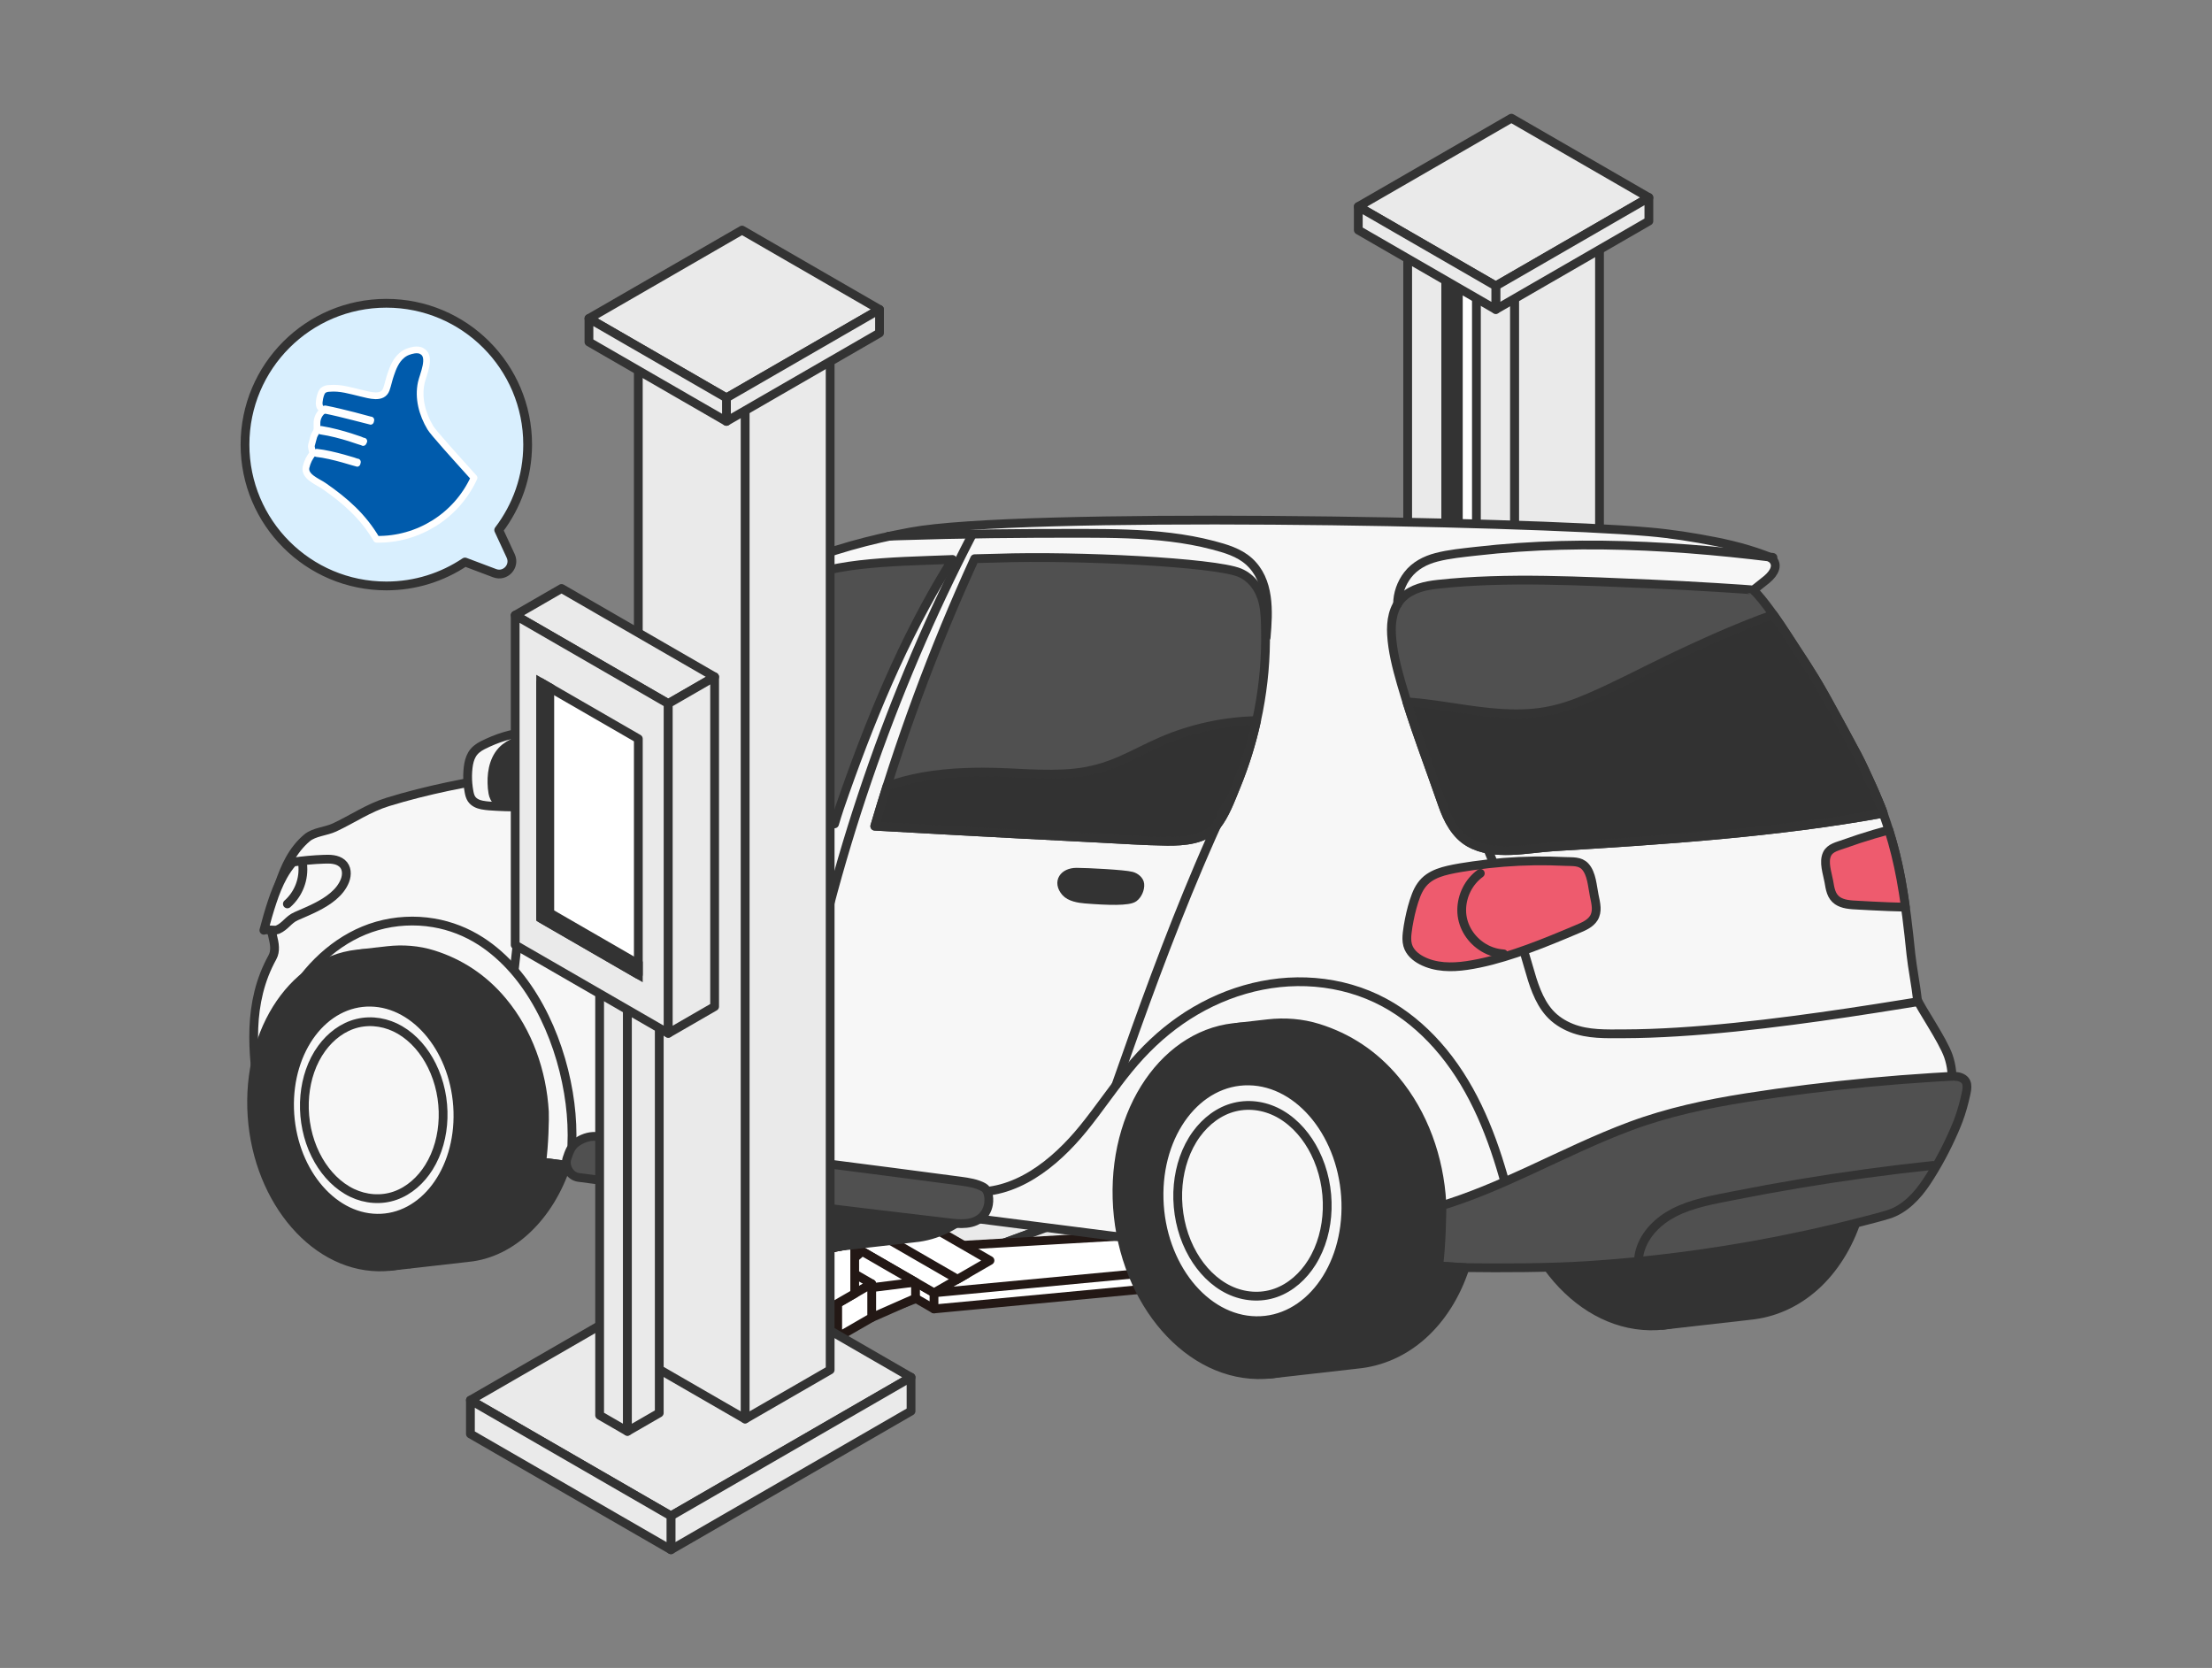 <?xml version="1.0" encoding="UTF-8"?>
<svg id="_圖層_1" data-name="圖層 1" xmlns="http://www.w3.org/2000/svg" version="1.1" viewBox="0 0 252 190">
  <rect x="0" y="0" width="252" height="190" fill="#808080" stroke="none"/>
  <g>
    <g>
      <polygon points="217.017 103.971 210.245 100.061 87.124 145.193 93.895 149.103 217.017 103.971" fill="#eaeaea" stroke="#333" stroke-linecap="round" stroke-linejoin="round"/>
      <polygon points="217.017 103.971 93.895 149.103 93.895 151.781 217.017 106.65 217.017 103.971" fill="#eaeaea" stroke="#333" stroke-linecap="round" stroke-linejoin="round"/>
    </g>
    <g>
      <g>
        <g>
          <polygon points="105.018 144.033 96.114 143.162 109.219 118.019 109.219 119.852 105.018 144.033" fill="#fff" stroke="#231815" stroke-linecap="round" stroke-linejoin="round"/>
          <polygon points="104.898 143.963 106.405 149.104 147.853 145.199 147.853 143.367 104.898 143.963" fill="#fff" stroke="#231815" stroke-linecap="round" stroke-linejoin="round"/>
          <polygon points="106.405 147.271 96.114 141.33 96.114 143.162 106.405 149.104 106.405 147.271" fill="#fff" stroke="#231815" stroke-linecap="round" stroke-linejoin="round"/>
          <polygon points="104.301 147.889 104.301 146.056 95.813 144.664 95.813 148.068 99.309 150.087 104.301 147.889" fill="#fff" stroke="#231815" stroke-linecap="round" stroke-linejoin="round"/>
        </g>
        <g>
          <polygon points="105.018 142.2 96.114 141.33 102.877 117.399 109.219 118.019 105.018 142.2" fill="#fff" stroke="#231815" stroke-linecap="round" stroke-linejoin="round"/>
          <polygon points="104.898 142.131 106.405 147.271 147.853 143.367 146.78 139.705 104.898 142.131" fill="#fff" stroke="#231815" stroke-linecap="round" stroke-linejoin="round"/>
          <polygon points="110.103 145.136 99.813 139.195 96.114 141.33 106.405 147.271 110.103 145.136" fill="#fff" stroke="#231815" stroke-linecap="round" stroke-linejoin="round"/>
          <polygon points="112.782 143.589 102.491 137.648 98.793 139.783 109.083 145.725 112.782 143.589" fill="#fff" stroke="#231815" stroke-linecap="round" stroke-linejoin="round"/>
          <polygon points="104.301 146.056 98.218 142.545 95.813 144.664 99.309 146.682 104.301 146.056" fill="#fff" stroke="#231815" stroke-linecap="round" stroke-linejoin="round"/>
        </g>
      </g>
      <polygon points="95.434 148.473 91.938 146.454 95.813 144.217 99.309 146.235 95.434 148.473" fill="#fff" stroke="#231815" stroke-linecap="round" stroke-linejoin="round"/>
      <polygon points="99.309 150.087 95.434 152.324 95.434 148.473 99.309 146.235 99.309 150.087" fill="#fff" stroke="#231815" stroke-linecap="round" stroke-linejoin="round"/>
      <polygon points="91.558 150.71 97.372 147.354 97.372 141.623 91.558 142.847 91.558 150.71" fill="#fff" stroke="#231815" stroke-linecap="round" stroke-linejoin="round"/>
      <polygon points="97.372 141.623 93.875 139.605 88.062 140.829 91.558 142.847 97.372 141.623" fill="#fff" stroke="#231815" stroke-linecap="round" stroke-linejoin="round"/>
    </g>
    <g>
      <polygon points="191.437 121.841 168.593 108.652 151.153 118.722 173.996 131.91 191.437 121.841" fill="#eaeaea" stroke="#333" stroke-linecap="round" stroke-linejoin="round"/>
      <g>
        <polygon points="191.437 121.841 173.996 131.91 173.996 135.762 191.437 125.693 191.437 121.841" fill="#eaeaea" stroke="#333" stroke-linecap="round" stroke-linejoin="round"/>
        <polygon points="182.222 120.997 172.534 126.591 172.534 29.723 182.222 24.129 182.222 120.997" fill="#eaeaea" stroke="#333" stroke-linecap="round" stroke-linejoin="round"/>
      </g>
      <g>
        <polygon points="172.534 126.591 160.367 119.566 160.367 22.698 172.534 29.723 172.534 126.591" fill="#eaeaea" stroke="#333" stroke-linecap="round" stroke-linejoin="round"/>
        <polygon points="168.198 124.088 164.702 122.069 164.702 25.201 168.198 27.22 168.198 124.088" fill="#fff" stroke="#333" stroke-linecap="round" stroke-linejoin="round"/>
        <polygon points="166.64 120.95 166.64 26.32 164.702 25.201 164.702 122.069 168.198 124.088 168.198 121.85 166.64 120.95" fill="#333" stroke-width="0"/>
        <polygon points="173.996 131.91 151.153 118.722 151.153 122.573 173.996 135.762 173.996 131.91" fill="#eaeaea" stroke="#333" stroke-linecap="round" stroke-linejoin="round"/>
      </g>
      <polygon points="187.846 22.506 172.183 13.463 154.743 23.532 170.406 32.575 187.846 22.506" fill="#eaeaea" stroke="#333" stroke-linecap="round" stroke-linejoin="round"/>
      <polygon points="187.846 22.506 170.406 32.575 170.406 35.254 187.846 25.185 187.846 22.506" fill="#eaeaea" stroke="#333" stroke-linecap="round" stroke-linejoin="round"/>
      <polygon points="170.406 32.575 154.743 23.532 154.743 26.21 170.406 35.254 170.406 32.575" fill="#eaeaea" stroke="#333" stroke-linecap="round" stroke-linejoin="round"/>
    </g>
    <g>
      <path d="M93.454,74.245c-.146,1.293.35,2.649,1.554,3.263,4.115,2.098,13.591-6.726,9.898-10.541-1.291-1.334-3.834-1.174-5.381-.481-1.501.672-3.04,1.967-4.197,3.502-.997,1.322-1.711,2.823-1.873,4.257Z" fill="#dedede" stroke-width="0"/>
      <g>
        <g>
          <path d="M115.411,130.518c-1.869,5.684-6.137,10.031-11.231,10.497l0.0.002-8.892,1.009-.422-4.385c-3.645-3.294-6.118-8.65-6.294-14.664-.143-4.906,1.268-9.322,3.67-12.508l-.392-4.053,3.199-.364c1.737-.198,3.503-.064,5.171.458,3.042.951,5.73,2.698,7.902,5.297,2.945,3.523,4.521,8.044,4.788,12.599.039.673-.037,3.978-.312,5.725l2.814.386Z" fill="#333" stroke="#333" stroke-linecap="round" stroke-linejoin="round"/>
          <path d="M79.56,124c.289,9.858,6.749,17.954,14.429,18.082,7.679.128,13.67-7.76,13.381-17.619-.289-9.858-6.749-17.954-14.429-18.082-7.679-.128-13.67,7.76-13.381,17.619Z" fill="#333" stroke="#333" stroke-linecap="round" stroke-linejoin="round"/>
          <path d="M97.64,141.737c2.651-.883,4.862-2.72,6.475-4.974,1.822-2.545,2.888-5.597,3.286-8.688.432-3.352.124-6.81-.918-10.027-.942-2.908-2.493-5.655-4.658-7.827-1.926-1.932-4.375-3.398-7.083-3.876-.329-.058-.661-.101-.994-.132-.271-.025-.262.398.006.423,2.655.245,5.119,1.483,7.094,3.243,2.193,1.954,3.817,4.506,4.86,7.24,1.175,3.08,1.641,6.422,1.399,9.708-.228,3.096-1.118,6.177-2.758,8.825-1.419,2.291-3.446,4.276-5.946,5.346-.289.124-.583.234-.881.334-.257.086-.141.492.119.406h0Z" fill="#505050" stroke="#333" stroke-linecap="round" stroke-linejoin="round"/>
          <path d="M83.877,124.072c.2,6.797,4.654,12.379,9.949,12.467,5.295.088,9.426-5.351,9.226-12.148-.2-6.797-4.654-12.379-9.949-12.467-5.295-.088-9.426,5.351-9.226,12.148Z" fill="#f7f7f7" stroke="#333" stroke-linecap="round" stroke-linejoin="round"/>
        </g>
        <g>
          <path d="M211.594,138.841c-2.074,6.307-6.68,10.496-12.332,11.013l0.0.002-9.866,1.12-.469-4.865c-4.045-3.655-6.788-9.598-6.984-16.27-.159-5.443,1.407-10.344,4.072-13.878l-.435-4.497,3.549-.404c1.927-.22,3.887-.07,5.738.508,3.375,1.055,6.358,2.993,8.767,5.878,3.267,3.909,5.017,8.925,5.312,13.98.043.747-.064,5.282-.369,7.22l3.016.195Z" fill="#333" stroke="#333" stroke-linecap="round" stroke-linejoin="round"/>
          <path d="M171.944,130.974c.321,10.939,7.489,19.921,16.01,20.063,8.521.142,15.168-8.61,14.847-19.549-.321-10.939-7.489-19.921-16.01-20.063-8.521-.142-15.168,8.61-14.847,19.549Z" fill="#333" stroke="#333" stroke-linecap="round" stroke-linejoin="round"/>
          <path d="M191.999,150.632c2.936-.978,5.384-3.012,7.171-5.508,2.026-2.831,3.209-6.226,3.648-9.665.474-3.721.126-7.558-1.036-11.125-1.047-3.213-2.766-6.248-5.163-8.647-2.133-2.135-4.841-3.753-7.837-4.281-.363-.064-.728-.111-1.095-.145-.271-.025-.262.398.006.423,2.954.272,5.696,1.65,7.893,3.609,2.43,2.167,4.231,4.996,5.389,8.026,1.3,3.404,1.821,7.097,1.562,10.729-.245,3.443-1.224,6.87-3.039,9.82-1.58,2.568-3.842,4.791-6.639,5.987-.321.137-.647.26-.978.37-.257.086-.141.492.119.406h0Z" fill="#505050" stroke="#333" stroke-linecap="round" stroke-linejoin="round"/>
        </g>
        <path d="M221.972,120.315c-.653-1.885-3.28-5.645-3.532-6.454-.137-1.359-.6-3.779-.739-5.138-.294-2.874-.617-5.75-1.141-8.593-.897-4.87-2.527-9.612-5.013-13.938-.579-1.008-1.162-2.015-1.75-3.019-1.169-1.999-2.355-3.987-3.566-5.961-1.216-1.982-2.457-3.95-3.729-5.896-.9-1.377-1.817-2.744-2.752-4.098.284-.226.568-.452.852-.678.444-.353.917-.686,1.263-1.143.287-.38.504-.876.302-1.345-.215-.499-.756-.673-1.226-.847-.595-.22-1.197-.419-1.804-.601-1.205-.361-2.431-.653-3.664-.898-2.526-.503-5.081-.901-7.646-1.124-14.283-1.242-71.763-2.264-84.078.013-4.652.86-9.204,2.085-13.566,3.932-4.091,1.732-7.987,3.905-11.663,6.394-3.768,2.552-7.305,5.435-10.643,8.526-2.971,2.751-5.784,5.668-8.487,8.683-2.805.418-5.602.884-8.377,1.471-2.301.487-4.586,1.057-6.834,1.75-2.205.68-3.992,1.935-6.085,2.912-.961.449-2.298.497-3.115,1.179-.814.679-1.465,1.526-1.979,2.45-.504.907-.882,1.881-1.211,2.864-.372,1.111-.696,2.239-.988,3.373-.41,1.594,1.035,3.469.23,4.925-2.86,5.169-2.286,10.846-1.459,16.177.076.487.189.971.417,1.411.236.455.607.811,1.053,1.06.183.103.375.188.572.263.023.024.052.044.091.055.83.241,1.661.481,2.5.686.588.144,108.595,14.4,116.154,14.94,19.319,1.38,38.16-.075,57.119-3.879,1.871-.375,3.766-.692,5.583-1.289,1.62-.532,3.173-1.301,4.42-2.482.92-.872,1.682-1.962,2.071-3.176,1.095-1.797,1.709-3.873,2.244-5.892.57-2.154.922-4.456.174-6.613Z" fill="#f7f7f7" stroke="#333" stroke-linecap="round" stroke-linejoin="round"/>
        <path d="M144.247,72.593c.254-2.938.449-6.488-1.972-8.654-1.133-1.014-2.654-1.455-4.092-1.833-1.59-.418-3.212-.707-4.843-.906-3.274-.399-6.576-.444-9.871-.449-3.488-.006-6.977.009-10.465.053-3.498.044-6.995.118-10.491.233-.426.014-.853.029-1.279.044" fill="none" stroke="#333" stroke-linecap="round" stroke-linejoin="round"/>
        <path d="M143.913,68.7c-.354-1.555-1.277-2.882-2.698-3.469-2.851-1.177-18.57-1.964-27.559-1.653-.873.031-1.748.046-2.623.066-.576,1.26-1.141,2.525-1.694,3.795-1.144,2.625-2.237,5.27-3.279,7.937-1.044,2.67-2.038,5.36-2.981,8.069-.944,2.708-1.835,5.434-2.676,8.176-.255.828-.504,1.66-.746,2.491,12.034.682,23.21,1.258,25.363,1.361,2.64.127,5.29.326,7.933.356,1.876.021,4.335-.147,5.608-1.744,1.014-1.275,1.618-2.96,2.232-4.452,2.285-5.542,3.488-11.636,3.378-17.687-.019-1.074-.019-2.191-.259-3.243Z" fill="#505050" stroke="#333" stroke-linecap="round" stroke-linejoin="round"/>
        <path d="M143.105,82.083c-3.644.089-7.272.871-10.628,2.294-1.643.696-3.204,1.562-4.839,2.275-1.666.727-3.386,1.215-5.199,1.402-3.444.356-6.917-.105-10.369-.106-3.047-.001-6.129.219-9.083,1.009-.659.177-1.31.384-1.947.625-.215.678-.427,1.359-.636,2.039-.255.828-.504,1.66-.746,2.491,12.034.682,23.21,1.258,25.363,1.361,2.64.127,5.29.326,7.933.356,1.876.021,4.335-.147,5.608-1.744,1.014-1.275,1.618-2.96,2.232-4.452,1.001-2.427,1.793-4.96,2.36-7.549l-.049.001Z" fill="#323232" stroke="#333" stroke-linecap="round" stroke-linejoin="round"/>
        <g>
          <path d="M64.524,132.753c-1.869,5.684-6.137,10.031-11.231,10.497l0.0.002-8.892,1.009-.423-4.385c-3.645-3.294-6.118-8.65-6.294-14.664-.143-4.906,1.268-9.322,3.67-12.508l-.392-4.053,3.199-.364c1.737-.198,3.503-.064,5.171.458,3.042.951,5.73,2.698,7.902,5.297,2.945,3.523,4.521,8.044,4.787,12.599.039.673-.037,3.978-.312,5.725l2.814.386Z" fill="#333" stroke="#333" stroke-linecap="round" stroke-linejoin="round"/>
          <path d="M28.673,126.235c.289,9.858,6.749,17.954,14.429,18.082,7.679.128,13.67-7.76,13.381-17.619-.289-9.858-6.749-17.954-14.429-18.082-7.679-.128-13.67,7.76-13.381,17.619Z" fill="#333" stroke="#333" stroke-linecap="round" stroke-linejoin="round"/>
          <path d="M46.753,143.972c2.651-.883,4.862-2.72,6.475-4.974,1.822-2.545,2.888-5.597,3.286-8.688.432-3.352.124-6.81-.918-10.027-.942-2.908-2.493-5.655-4.658-7.827-1.926-1.932-4.375-3.398-7.083-3.876-.329-.058-.661-.101-.994-.132-.271-.025-.262.398.006.423,2.655.245,5.119,1.483,7.094,3.243,2.193,1.954,3.817,4.506,4.86,7.24,1.175,3.08,1.641,6.422,1.399,9.708-.228,3.096-1.118,6.177-2.758,8.825-1.419,2.291-3.446,4.276-5.946,5.346-.289.124-.583.234-.881.334-.257.086-.141.492.119.406h0Z" fill="#505050" stroke="#333" stroke-linecap="round" stroke-linejoin="round"/>
          <path d="M32.99,126.307c.2,6.797,4.654,12.379,9.949,12.468,5.295.088,9.426-5.351,9.226-12.148-.2-6.797-4.654-12.379-9.949-12.467-5.295-.088-9.426,5.351-9.226,12.148Z" fill="#f7f7f7" stroke="#333" stroke-linecap="round" stroke-linejoin="round"/>
          <path d="M34.677,126.342c.064,2.044.595,4.081,1.623,5.855.896,1.546,2.195,2.917,3.822,3.692,1.524.725,3.288.876,4.89.315,1.624-.569,2.939-1.776,3.844-3.219,1.045-1.668,1.556-3.641,1.62-5.598.068-2.07-.361-4.163-1.284-6.021-.811-1.634-2.038-3.111-3.625-4.038-1.458-.852-3.197-1.168-4.848-.77-1.664.402-3.065,1.495-4.063,2.86-1.14,1.56-1.753,3.464-1.931,5.376-.048.514-.063,1.03-.049,1.547" fill="none" stroke="#333" stroke-linecap="round" stroke-linejoin="round"/>
        </g>
        <path d="M110.737,60.94h0c-2.323,4.483-4.478,9.053-6.46,13.697-1.988,4.658-3.805,9.388-5.446,14.179-1.647,4.808-3.117,9.676-4.403,14.592-1.288,4.925-2.392,9.899-3.3,14.908-.896,4.947-1.601,9.929-2.101,14.931-.062.617-.12,1.233-.175,1.85" fill="none" stroke="#333" stroke-linecap="round" stroke-linejoin="round"/>
        <path d="M110.205,135.716h0c5.403.571,10.008-3.238,13.205-7.164,1.802-2.214,3.386-4.597,5.194-6.806,1.714-2.093,3.664-3.973,5.889-5.518,4.475-3.107,9.879-4.777,15.341-4.324,2.745.228,5.451.993,7.877,2.303,2.278,1.23,4.29,2.907,6.01,4.836,3.767,4.225,5.995,9.547,7.534,14.933.196.688.382,1.379.56,2.071" fill="none" stroke="#333" stroke-linecap="round" stroke-linejoin="round"/>
        <path d="M223.338,122.724c-.464-.17-.978-.118-1.46-.092-.581.032-1.163.066-1.744.103-2.387.15-4.772.336-7.153.559-4.704.441-9.397,1.017-14.065,1.75-4.477.704-8.902,1.649-13.159,3.232-3.949,1.469-7.735,3.329-11.558,5.092-3.349,1.545-6.75,3.023-10.288,4.076.03.396.053.792.06,1.189.022,1.274-.111,2.566-.226,3.834-.049.533-1.336.805-1.412,1.332.378.243.63.333,1.07.366,1.011.077,2.454.218,3.467.232,4.264.056,9.576.044,13.831-.226,4.256-.27,8.501-.703,12.724-1.297,4.206-.591,8.39-1.34,12.539-2.248,2.083-.456,4.157-.952,6.221-1.487.979-.254,1.967-.496,2.933-.795,1.884-.583,3.317-2.132,4.376-3.731,1.21-1.825,2.273-3.83,3.146-5.837.167-.384.325-.771.472-1.162.354-.939.621-1.909.837-2.888.175-.793.352-1.649-.612-2.002Z" fill="#505050" stroke="#333" stroke-linecap="round" stroke-linejoin="round"/>
        <path d="M220.202,132.759c-2.543.268-5.083.574-7.617.92-2.53.345-5.054.728-7.572,1.149-2.522.422-5.038.883-7.546,1.381-2.3.458-4.688.854-6.791,1.945-1.729.897-3.274,2.383-3.83,4.294-.069.236-.119.477-.154.721" fill="none" stroke="#333" stroke-linecap="round" stroke-linejoin="round"/>
        <path d="M30.621,119.489h0c.611-2.144,1.459-4.223,2.614-6.134,1.112-1.84,2.507-3.504,4.161-4.879,1.633-1.357,3.523-2.415,5.568-2.999,2.08-.594,4.295-.713,6.428-.354,1.93.324,3.757,1.04,5.4,2.1,1.393.899,2.637,2.018,3.729,3.263,1.128,1.286,2.09,2.714,2.912,4.213.836,1.527,1.524,3.133,2.078,4.784.547,1.63.964,3.303,1.248,4.999.266,1.589.411,3.201.412,4.813 0.0.375-.008.75-.024,1.125" fill="none" stroke="#333" stroke-linecap="round" stroke-linejoin="round"/>
        <path d="M112.505,135.807c-.093-.233-.236-.433-.444-.554-.75-.438-1.761-.59-2.61-.704-6.805-.916-30.903-4.023-36.393-4.621-1.742-.19-3.493-.408-5.245-.478-.77-.031-1.557.263-2.187.727-.578.425-.81,1.113-1.038,1.803-.278.841.319,1.999,1.297,2.139,4.103.586,37.97,4.69,41.443,5.073,1.377.152,3.066.503,4.288-.363.541-.384.889-.997.998-1.646.066-.393.063-.943-.109-1.375Z" fill="#505050" stroke="#333" stroke-linecap="round" stroke-linejoin="round"/>
        <g>
          <path d="M166.908,144.397c-2.074,6.307-6.68,10.496-12.332,11.013l0.0.002-9.866,1.12-.469-4.865c-4.045-3.655-6.788-9.598-6.984-16.27-.159-5.443,1.407-10.344,4.072-13.878l-.435-4.497,3.549-.404c1.927-.22,3.887-.07,5.738.508,3.375,1.055,6.358,2.993,8.767,5.878,3.267,3.909,5.017,8.925,5.312,13.98.043.747-.064,5.282-.369,7.22l3.016.195Z" fill="#333" stroke="#333" stroke-linecap="round" stroke-linejoin="round"/>
          <path d="M127.258,136.53c.321,10.939,7.489,19.921,16.01,20.063,8.521.142,15.168-8.61,14.847-19.549-.321-10.939-7.489-19.921-16.01-20.063-8.521-.142-15.168,8.61-14.847,19.549Z" fill="#333" stroke="#333" stroke-linecap="round" stroke-linejoin="round"/>
          <path d="M147.313,156.189c2.936-.978,5.384-3.012,7.171-5.508,2.026-2.831,3.209-6.226,3.648-9.665.474-3.721.126-7.558-1.036-11.125-1.047-3.213-2.766-6.248-5.163-8.647-2.133-2.135-4.841-3.753-7.837-4.281-.363-.064-.728-.111-1.095-.145-.271-.025-.262.398.006.423,2.954.272,5.696,1.65,7.893,3.609,2.43,2.167,4.231,4.996,5.389,8.026,1.3,3.404,1.821,7.097,1.562,10.729-.245,3.443-1.224,6.87-3.039,9.82-1.58,2.568-3.842,4.791-6.639,5.987-.321.137-.647.26-.978.37-.257.086-.141.492.119.406h0Z" fill="#505050" stroke="#333" stroke-linecap="round" stroke-linejoin="round"/>
          <path d="M132.048,136.61c.221,7.542,5.164,13.736,11.039,13.833,5.875.098,10.458-5.937,10.237-13.479-.221-7.542-5.164-13.736-11.039-13.833-5.875-.098-10.458,5.937-10.237,13.479Z" fill="#f7f7f7" stroke="#333" stroke-linecap="round" stroke-linejoin="round"/>
          <path d="M134.173,136.652c.069,2.204.642,4.401,1.75,6.313.966,1.666,2.365,3.144,4.12,3.98,1.642.782,3.543.944,5.269.338,1.75-.614,3.167-1.916,4.141-3.472,1.126-1.799,1.676-3.926,1.744-6.037.072-2.232-.391-4.489-1.387-6.49-.872-1.754-2.187-3.34-3.889-4.339-1.576-.925-3.458-1.271-5.245-.837-1.785.433-3.289,1.604-4.362,3.068-1.231,1.68-1.894,3.731-2.089,5.791-.053.56-.069,1.122-.054,1.684" fill="none" stroke="#333" stroke-linecap="round" stroke-linejoin="round"/>
        </g>
        <path d="M167.769,92.702c2.037,4.522,3.808,9.164,5.302,13.893.371,1.174.723,2.353,1.061,3.536.27.948.544,1.898.92,2.81.366.889.827,1.741,1.47,2.462.681.765,1.566,1.324,2.512,1.702,1.874.749,3.951.664,5.934.659,2.039-.005,4.078-.085,6.113-.21,4.39-.269,8.767-.745,13.128-1.312,4.211-.547,8.41-1.186,12.602-1.863.471-.076.942-.152,1.413-.229" fill="none" stroke="#333" stroke-linecap="round" stroke-linejoin="round"/>
        <path d="M211.604,86.022c-.886-1.661-2.523-4.684-3.435-6.321-.093-.168-.186-.336-.28-.503-1.614-2.871-2.552-4.146-4.333-6.917-.891-1.385-2.704-4.041-3.805-5.063-.066-.061-7.508-.523-11.476-.687-7.848-.325-16.652-.836-24.472.024-1.416.155-2.929.476-3.99,1.499-1.132,1.092-1.372,2.724-1.285,4.227.108,1.878.586,3.741,1.102,5.542,1.351,4.706,3.121,9.239,4.716,13.852.588,1.7,1.486,3.417,3.049,4.307,2.807,1.598,6.609.659,9.657.475,12.387-.75,25.297-1.595,37.484-3.813.093-.017-2.008-4.89-2.933-6.622Z" fill="#505050" stroke="#333" stroke-linecap="round" stroke-linejoin="round"/>
        <path d="M211.603,86.021c-.886-1.66-2.522-4.684-3.435-6.32-.093-.167-.186-.336-.28-.503-1.613-2.87-2.552-4.146-4.332-6.917-.384-.597-.94-1.432-1.537-2.271-.548.195-1.091.395-1.632.601-3.358,1.281-6.634,2.762-9.877,4.308-3.182,1.518-6.308,3.191-9.547,4.584-1.567.676-3.188,1.246-4.873,1.539-1.674.293-3.382.324-5.075.216-3.565-.225-7.061-1.041-10.621-1.308-.042-.003-.084-.005-.126-.009,1.241,3.957,2.722,7.816,4.076,11.733.589,1.7,1.487,3.416,3.05,4.306,2.807,1.598,6.609.659,9.658.475,12.387-.75,25.296-1.595,37.484-3.813.091-.016-2.008-4.89-2.934-6.622Z" fill="#323232" stroke="#333" stroke-linecap="round" stroke-linejoin="round"/>
        <path d="M181.844,103.365c-.023-.463-.134-.919-.227-1.371-.212-1.035-.278-2.481-1.033-3.295-.589-.635-1.452-.525-2.24-.565-1.18-.06-2.362-.081-3.543-.064-2.338.034-4.674.217-6.989.552-.944.136-1.894.278-2.823.493-.766.177-1.541.429-2.193.879-.715.494-1.164,1.192-1.471,1.994-.345.899-.587,1.846-.775,2.789-.097.486-.179.976-.236,1.469-.055.471-.074.955.052,1.417.219.803.88,1.372,1.594,1.744,1.576.82,3.417.83,5.136.579,1.919-.28,3.806-.812,5.642-1.425,1.867-.623,3.696-1.354,5.512-2.112.454-.189.908-.38,1.361-.572.387-.163.781-.32,1.141-.537.321-.193.616-.439.817-.758.228-.362.297-.797.277-1.218Z" fill="#ee5b6e" stroke="#333" stroke-linecap="round" stroke-linejoin="round"/>
        <path d="M216.561,100.131c-.347-1.884-.805-3.75-1.379-5.58-.559.148-1.116.303-1.669.467-1.149.339-2.283.71-3.403,1.113-.748.27-1.621.434-1.96,1.151-.435.92.026,2.172.197,3.119.074.415.131.836.278,1.237.132.366.358.717.71.957.311.213.685.334,1.066.402.428.077.865.093,1.299.117.508.029,1.016.056,1.524.082,1.283.065,2.567.12,3.851.145-.149-1.073-.317-2.144-.513-3.21Z" fill="#ee5b6e" stroke="#333" stroke-linecap="round" stroke-linejoin="round"/>
        <path d="M105.44,68.981c.966-1.783,1.987-3.536,3.066-5.253-.088.004-.174.008-.262.013-3.433.135-6.885.194-10.302.589-3.258.376-6.409,1.153-9.389,2.536-5.618,2.607-10.772,6.558-15.522,10.492-3.446,2.853-6.718,6.107-9.216,9.867-.482.724-1.385,1.762-.975,2.699.621,1.42,3.097,1.835,4.437,2.007,3.443.441,15.532,1.21,27.799,1.919.345-1.201.759-2.387,1.175-3.563.864-2.442,1.765-4.873,2.72-7.282.95-2.394,1.952-4.767,3.024-7.108,1.072-2.342,2.215-4.651,3.444-6.915Z" fill="#505050" stroke="#333" stroke-linecap="round" stroke-linejoin="round"/>
        <path d="M62.877,88.73c-.864,2.777-1.622,5.586-2.243,8.427-.598,2.738-1.068,5.501-1.445,8.278-.225,1.654-.418,3.313-.592,4.973" fill="none" stroke="#333" stroke-linecap="round" stroke-linejoin="round"/>
        <path d="M127.139,123.596h0c1.47-4.201,2.961-8.395,4.521-12.564,1.557-4.16,3.183-8.295,4.921-12.383.983-2.31,2.001-4.605,3.062-6.88" fill="none" stroke="#333" stroke-linecap="round" stroke-linejoin="round"/>
        <path d="M64.683,86.955c-.322-.747-.772-1.703-1.297-2.348-.874-1.072-1.84-1.272-3.287-1.198-1.767.091-3.568.7-5.128,1.492-.481.244-.912.569-1.191,1.039-.264.446-.383.962-.444,1.471-.074.613-.083,1.235-.029,1.85.028.323.072.644.133.962.052.272.122.55.277.784.272.408.735.605,1.201.696.563.109,1.149.13,1.72.163.643.037,1.286.056,1.93.055,1.255-0,2.535-.039,3.779-.22.515-.075,1.042-.205,1.462-.527.403-.309.651-.75.813-1.224.164-.481.255-.996.306-1.501.054-.549-.049-1.04-.245-1.494Z" fill="#f7f7f7" stroke="#333" stroke-linecap="round" stroke-linejoin="round"/>
        <path d="M63.462,86.284c-1.046-2.217-4.014-2.592-5.887-1.114-1.21.954-1.568,2.556-1.529,4.028.01.375.037.756.106,1.125.067.358.212.719.519.937.342.242.775.231,1.171.169.464-.072.924-.178,1.385-.269l2.963-.588c.241-.048.483-.096.724-.144.217-.043.443-.075.643-.176.375-.19.457-.577.45-.964-.019-1.014-.106-2.075-.545-3.004Z" fill="#333" stroke="#333" stroke-linecap="round" stroke-linejoin="round"/>
        <path d="M38.96,98.331c-.567-.474-1.364-.479-2.064-.452-1.183.042-2.363.152-3.534.326-.432.494-.806,1.039-1.125,1.614-.504.906-.882,1.881-1.211,2.863-.363,1.082-.679,2.182-.965,3.287.337-.147,1.227.082,1.564-.065.89-.389,1.229-1.152,2.119-1.539.763-.333,1.532-.655,2.276-1.031,1.303-.661,2.738-1.607,3.282-3.033.253-.664.243-1.483-.342-1.972Z" fill="#f7f7f7" stroke="#333" stroke-linecap="round" stroke-linejoin="round"/>
        <path d="M89.166,98.133c-.849-.227-5.047-.441-6.257-.443-1.473-.008-2.25,1.108-1.258,2.258.491.57,1.502.737,2.234.796,2.625.212,4.95.271,5.533-.157.444-.326.736-.997.684-1.538-.04-.415-.468-.792-.937-.917Z" fill="#333" stroke="#333" stroke-linecap="round" stroke-linejoin="round"/>
        <path d="M128.915,99.803c-.849-.227-5.047-.441-6.257-.443-1.473-.008-2.25,1.108-1.258,2.258.491.57,1.502.737,2.234.796,2.625.212,4.95.271,5.533-.157.444-.326.736-.997.684-1.538-.039-.415-.468-.792-.937-.917Z" fill="#333" stroke="#333" stroke-linecap="round" stroke-linejoin="round"/>
        <path d="M201.981,63.499c-3.201-.396-6.41-.73-9.627-.973-3.224-.243-6.456-.397-9.689-.434-3.242-.038-6.485.042-9.72.264-1.61.111-3.217.257-4.82.441-1.49.172-3.022.309-4.477.688-1.273.332-2.462.947-3.278,2.005-.734.952-1.156,2.137-1.154,3.342" fill="none" stroke="#333" stroke-linecap="round" stroke-linejoin="round"/>
        <path d="M168.642,99.486h0c-1.324.957-2.113,2.55-2.119,4.18-.007,1.657.87,3.174,2.221,4.106.753.52,1.637.83,2.551.887" fill="none" stroke="#333" stroke-linecap="round" stroke-linejoin="round"/>
        <path d="M34.474,98.419c.204,1.695-.453,3.421-1.737,4.548" fill="none" stroke="#333" stroke-linecap="round" stroke-linejoin="round"/>
      </g>
    </g>
    <g>
      <g>
        <polygon points="103.789 156.893 80.946 143.704 53.592 159.497 76.436 172.686 103.789 156.893" fill="#eaeaea" stroke="#333" stroke-linecap="round" stroke-linejoin="round"/>
        <polygon points="94.115 155.159 90.619 153.141 90.619 149.289 94.115 151.308 94.115 155.159" fill="#ffba1d" stroke="#333" stroke-miterlimit="10"/>
        <polygon points="90.24 153.546 86.744 151.527 86.744 143.664 90.24 145.682 90.24 153.546" fill="#ffba1d" stroke="#333" stroke-miterlimit="10"/>
        <g>
          <polygon points="103.789 156.893 76.436 172.686 76.436 176.537 103.789 160.745 103.789 156.893" fill="#eaeaea" stroke="#333" stroke-linecap="round" stroke-linejoin="round"/>
          <polygon points="94.575 156.049 84.886 161.642 84.886 42.791 94.575 37.197 94.575 156.049" fill="#eaeaea" stroke="#333" stroke-linecap="round" stroke-linejoin="round"/>
        </g>
        <g>
          <polygon points="84.886 161.642 72.719 154.618 72.719 35.767 84.886 42.791 84.886 161.642" fill="#eaeaea" stroke="#333" stroke-linecap="round" stroke-linejoin="round"/>
          <polygon points="76.436 172.686 53.592 159.497 53.592 163.348 76.436 176.537 76.436 172.686" fill="#eaeaea" stroke="#333" stroke-linecap="round" stroke-linejoin="round"/>
        </g>
        <polygon points="100.199 35.254 84.536 26.211 67.095 36.28 82.759 45.323 100.199 35.254" fill="#eaeaea" stroke="#333" stroke-linecap="round" stroke-linejoin="round"/>
        <polygon points="100.199 35.254 82.759 45.323 82.759 48.001 100.199 37.932 100.199 35.254" fill="#eaeaea" stroke="#333" stroke-linecap="round" stroke-linejoin="round"/>
        <polygon points="82.759 45.323 67.095 36.28 67.095 38.958 82.759 48.001 82.759 45.323" fill="#eaeaea" stroke="#333" stroke-linecap="round" stroke-linejoin="round"/>
      </g>
      <g>
        <polygon points="68.312 161.221 71.48 163.05 71.48 95.982 68.312 94.153 68.312 161.221" fill="#eaeaea" stroke="#333" stroke-linecap="round" stroke-linejoin="round"/>
        <polygon points="71.48 163.05 75.106 160.956 75.106 93.889 71.48 95.982 71.48 163.05" fill="#eaeaea" stroke="#333" stroke-linecap="round" stroke-linejoin="round"/>
      </g>
      <g>
        <polygon points="58.692 70.083 63.972 67.035 81.412 77.104 76.132 80.152 58.692 70.083" fill="#eaeaea" stroke="#333" stroke-linecap="round" stroke-linejoin="round"/>
        <polygon points="58.692 70.083 76.132 80.152 76.132 117.709 58.692 107.64 58.692 70.083" fill="#eaeaea" stroke="#333" stroke-linecap="round" stroke-linejoin="round"/>
        <polygon points="76.132 80.152 81.412 77.104 81.412 114.661 76.132 117.709 76.132 80.152" fill="#eaeaea" stroke="#333" stroke-linecap="round" stroke-linejoin="round"/>
        <g>
          <polygon points="61.594 104.599 72.721 111.023 72.721 84.157 61.594 77.733 61.594 104.599" fill="#fff" stroke="#333" stroke-linecap="round" stroke-linejoin="round"/>
          <polygon points="62.633 78.333 62.633 103.999 72.721 109.823 72.721 111.023 61.594 104.599 61.594 77.733 62.633 78.333" fill="#333" stroke="#333" stroke-miterlimit="10"/>
        </g>
      </g>
    </g>
  </g>
  <g>
    <path d="M56.815,60.38c2.06-2.705,3.297-6.071,3.297-9.734,0-8.892-7.208-16.1-16.1-16.1s-16.1,7.208-16.1,16.1c0,8.892,7.208,16.1,16.1,16.1,3.318,0,6.401-1.006,8.963-2.726l3.379,1.274c1.214.458,2.372-.788,1.827-1.966l-1.366-2.949Z" fill="#d9effe" stroke="#333" stroke-linecap="round" stroke-linejoin="round"/>
    <g>
      <path d="M35.664,51.631c-.038.038-.23-.766-.191-.881l.268-.995c.077-.268.268-.459.345-.727.077-.383-.038-.842.077-1.263.115-.459.421-.919.842-1.072h-.115c-.23-.038-.459-.268-.498-.498-.077-.268,0-.574.038-.842.077-.306.153-.651.383-.881.191-.153.459-.23.727-.23,1.225-.115,2.412.268,3.561.536.995.23,2.489.727,2.91-.421.191-.536.306-1.149.498-1.685.268-.804.613-1.646,1.263-2.182.383-.345.919-.536,1.417-.613.306-.038.651-.038.919.153,1.072.613.077,2.68-.115,3.561-.383,1.761.115,3.599,1.034,5.13.306.536,2.833,3.331,4.977,5.705-1.991,4.365-6.394,7.083-11.103,7.007-1.531-2.604-3.522-4.365-6.011-6.088-.727-.498-2.221-1.034-2.029-2.106.153-.651.421-1.187.804-1.608Z" fill="#005bac" stroke="#fff" stroke-linecap="round" stroke-linejoin="round" stroke-width=".766"/>
      <g>
        <path d="M37.042,46.731c1.799.345,5.13,1.263,5.169,1.263l.038-.153c-.038,0-3.369-.919-5.207-1.263v.153Z" fill="#fff" stroke="#fff" stroke-linecap="round" stroke-linejoin="round" stroke-width=".766"/>
        <path d="M41.369,50.406l.077-.153c-.038,0-2.489-.957-4.862-1.34l-.038.191c2.336.345,4.786,1.302,4.824,1.302Z" fill="#fff" stroke="#fff" stroke-linecap="round" stroke-linejoin="round" stroke-width=".766"/>
        <path d="M36.085,51.67c1.799.191,4.556,1.11,4.594,1.11l.038-.153c-.038,0-2.795-.919-4.633-1.11v.153Z" fill="#fff" stroke="#fff" stroke-linecap="round" stroke-linejoin="round" stroke-width=".766"/>
      </g>
    </g>
  </g>
</svg>